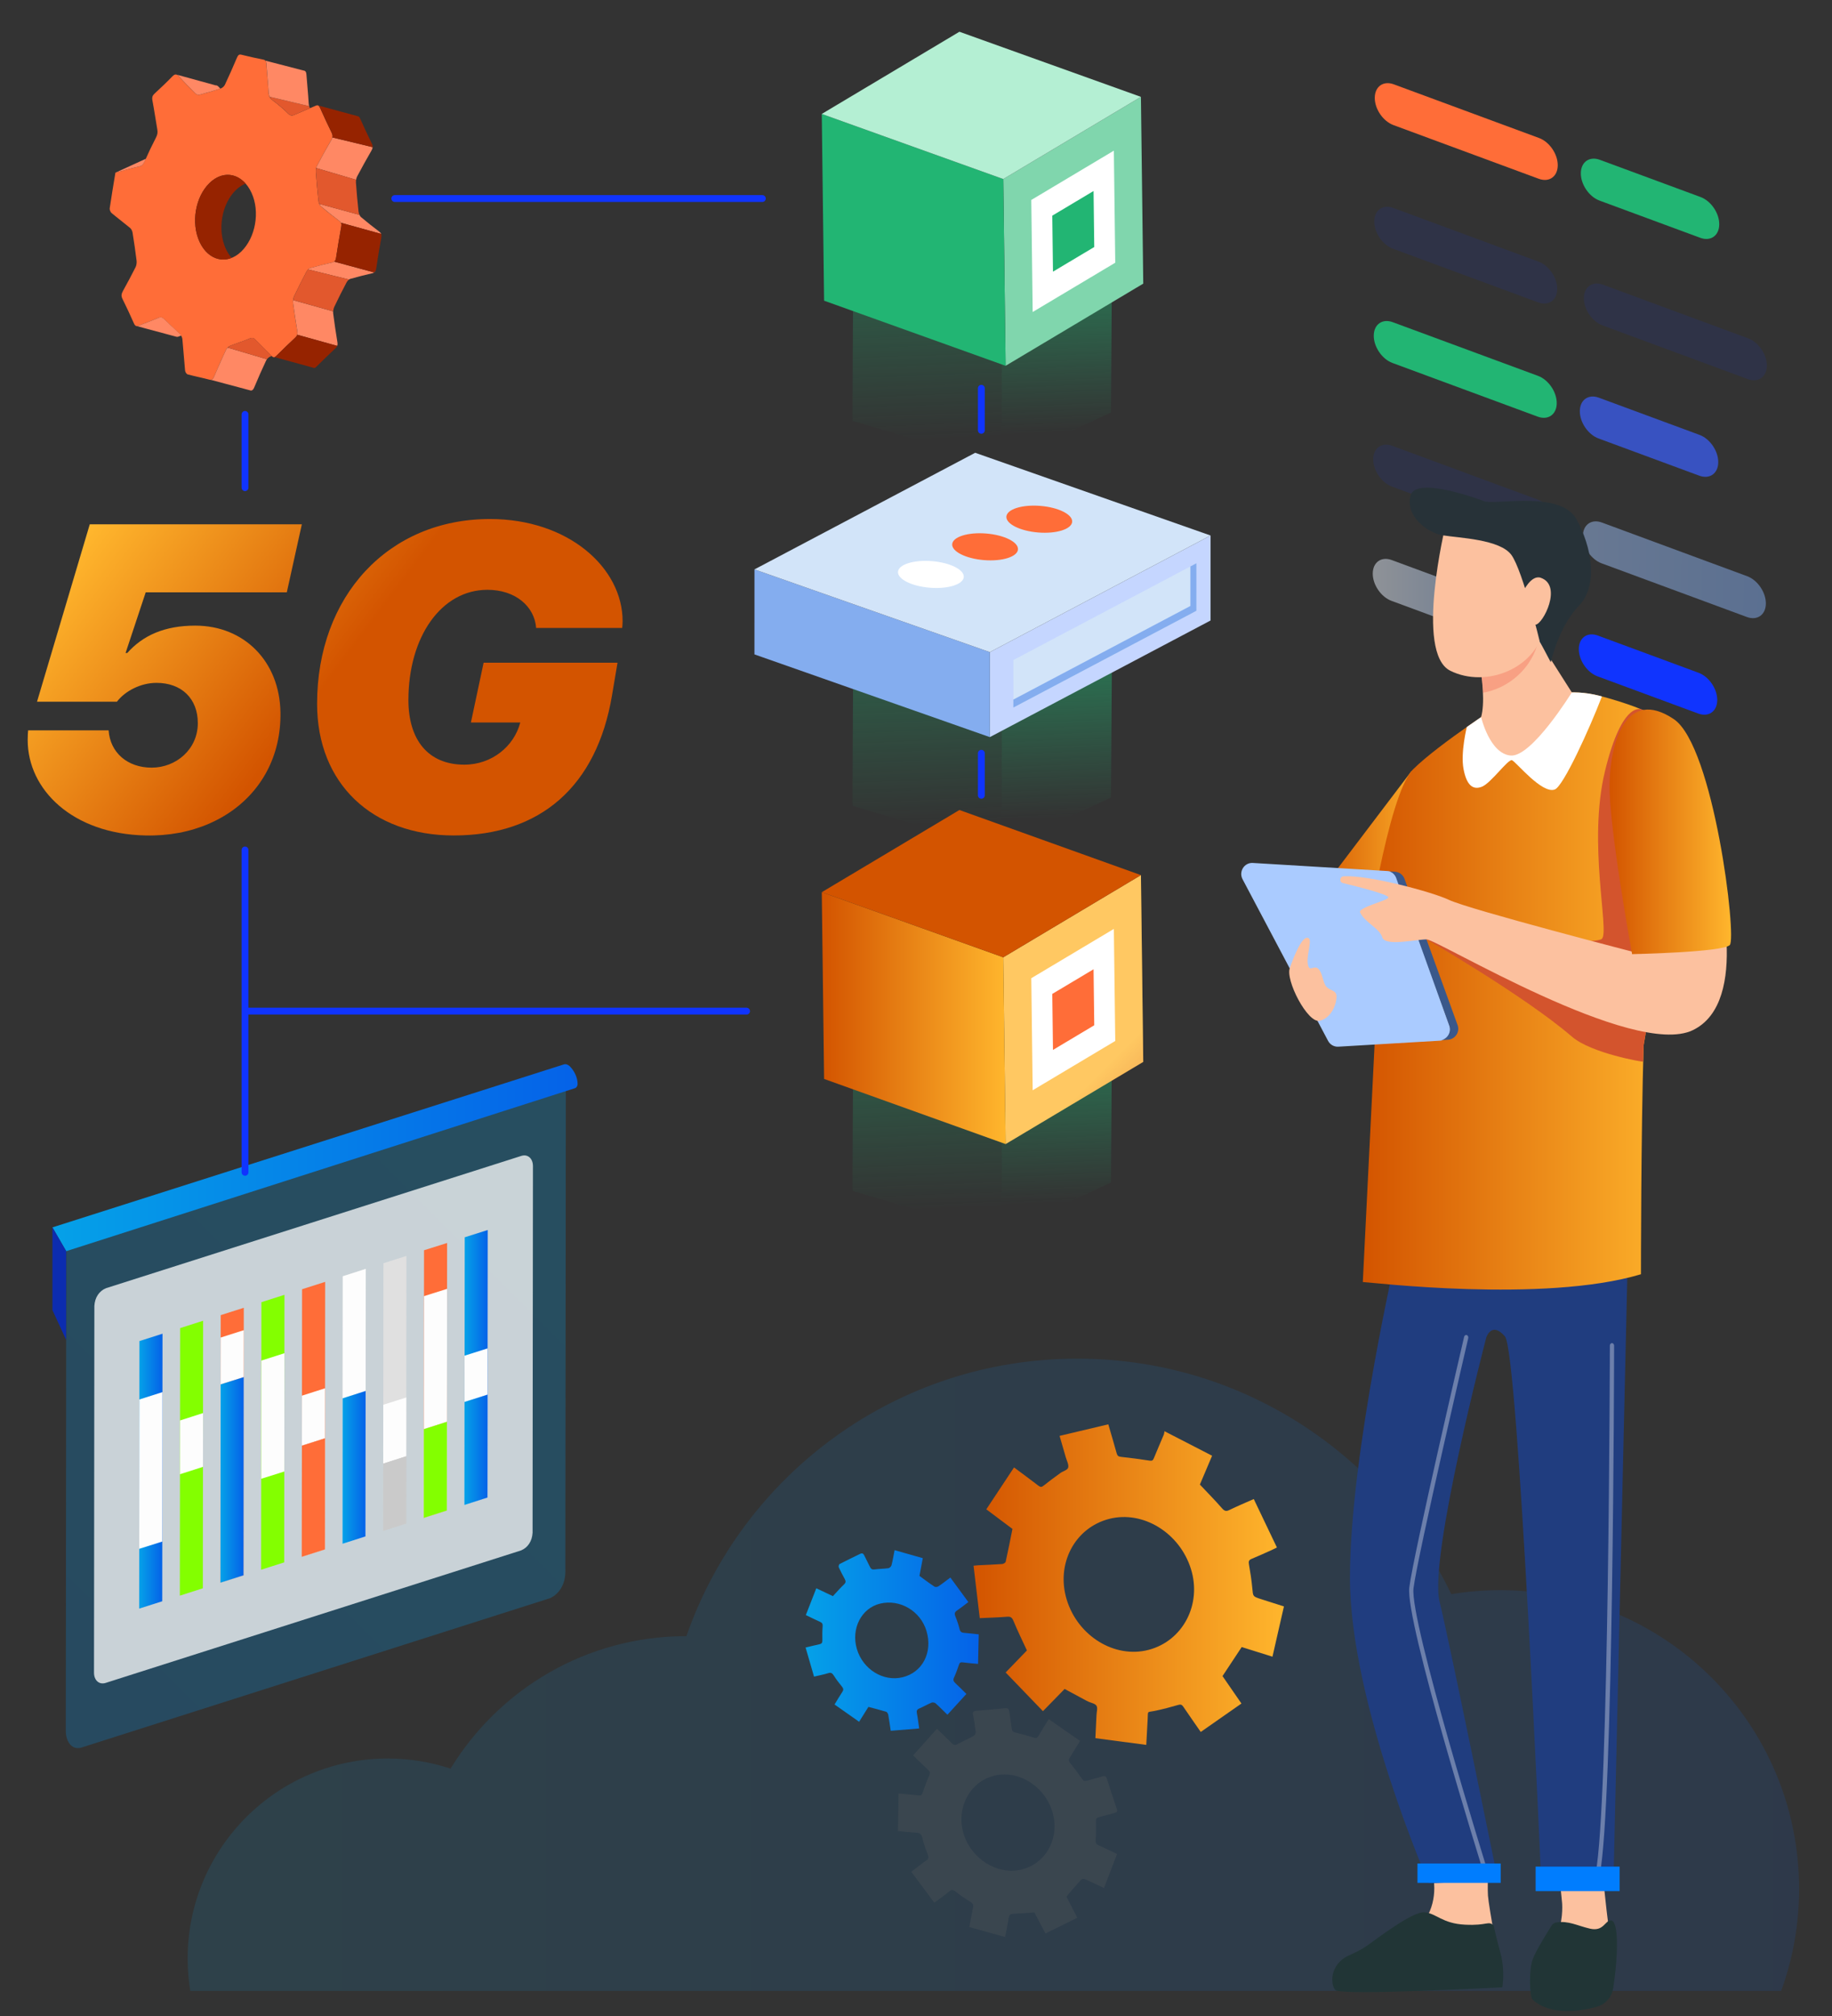<?xml version="1.0" encoding="UTF-8"?><svg xmlns="http://www.w3.org/2000/svg" xmlns:xlink="http://www.w3.org/1999/xlink" viewBox="0 0 300 330"><rect x="0" y="0" width="300" height="330" fill="#333333" stroke="none"/><defs><style>.cls-1{fill:#213536;}.cls-2,.cls-3,.cls-4,.cls-5{fill:#fff;}.cls-6,.cls-7{fill:#1034fe;}.cls-3{opacity:.34;}.cls-8{fill:url(#linear-gradient-17);}.cls-9{fill:#3a588a;}.cls-10{fill:url(#linear-gradient-6);}.cls-10,.cls-11,.cls-12,.cls-13,.cls-14,.cls-15,.cls-16,.cls-17,.cls-18{opacity:.5;}.cls-19{fill:#3852c1;}.cls-20{opacity:.2;}.cls-11{fill:url(#linear-gradient-8);}.cls-21{fill:url(#linear-gradient-15);}.cls-22{fill:#aacbff;}.cls-23{fill:url(#linear-gradient-18);}.cls-24{fill:url(#linear-gradient-14);}.cls-25{fill:#d3542d;}.cls-26{fill:#606060;}.cls-26,.cls-5,.cls-27,.cls-28{opacity:.25;}.cls-29{isolation:isolate;}.cls-30{fill:#c5d6ff;}.cls-31{fill:#b4efd3;}.cls-32{fill:none;stroke:#1034fe;stroke-linecap:round;stroke-miterlimit:10;stroke-width:1.12px;}.cls-33{fill:#e0e0e0;}.cls-12{fill:url(#linear-gradient-7);}.cls-34{fill:url(#linear-gradient-11);}.cls-13{fill:url(#linear-gradient-3);}.cls-35{fill:#fcc19f;}.cls-36{fill:url(#linear-gradient-10);}.cls-14{fill:url(#linear-gradient);}.cls-37{fill:#80d6ad;}.cls-15{fill:url(#linear-gradient-9);}.cls-38{fill:#273238;}.cls-39{fill:#962300;}.cls-40{opacity:.149;}.cls-41{fill:url(#linear-gradient-16);}.cls-42{fill:#83ff00;}.cls-4{opacity:.75;}.cls-43{fill:#fdfdfd;}.cls-44{fill:url(#linear-gradient-21);}.cls-45{fill:#22b573;}.cls-16{fill:url(#linear-gradient-2);}.cls-46{fill:url(#linear-gradient-25);}.cls-17{fill:url(#linear-gradient-5);}.cls-47{fill:#ff8864;}.cls-48{fill:#f26e5a;mix-blend-mode:multiply;opacity:.4;}.cls-7{opacity:.1;}.cls-49{fill:url(#linear-gradient-24);}.cls-27{fill:url(#linear-gradient-20);}.cls-50{fill:url(#linear-gradient-22);}.cls-18{fill:url(#linear-gradient-4);}.cls-51{fill:#e2582d;}.cls-52{fill:url(#linear-gradient-23);}.cls-53{fill:url(#linear-gradient-19);}.cls-54{fill:#203d7f;}.cls-55{fill:#d2e4f9;}.cls-56{fill:#ff6d38;}.cls-57{fill:#84adef;}.cls-58{fill:#007dfe;}.cls-59{fill:url(#linear-gradient-12);}.cls-60{fill:url(#linear-gradient-13);}.cls-61{fill:url(#linear-gradient-26);}.cls-62{fill:#0c2caf;}</style><linearGradient id="linear-gradient" x1="233.847" y1="2600.806" x2="233.847" y2="2628.031" gradientTransform="translate(-115.31 2559.631) rotate(-2.186) scale(1.051 -.952) skewX(2.874)" gradientUnits="userSpaceOnUse"><stop offset="0" stop-color="#22b573" stop-opacity="0"/><stop offset="1" stop-color="#22b573"/></linearGradient><linearGradient id="linear-gradient-2" x1="213.712" y1="2600.51" x2="213.712" y2="2643.818" xlink:href="#linear-gradient"/><linearGradient id="linear-gradient-3" x1="234.881" y1="2534.645" x2="234.881" y2="2561.87" xlink:href="#linear-gradient"/><linearGradient id="linear-gradient-4" x1="214.745" y1="2534.349" x2="214.745" y2="2577.657" xlink:href="#linear-gradient"/><linearGradient id="linear-gradient-5" x1="235.914" y1="2468.484" x2="235.914" y2="2495.709" xlink:href="#linear-gradient"/><linearGradient id="linear-gradient-6" x1="215.779" y1="2468.188" x2="215.779" y2="2511.496" xlink:href="#linear-gradient"/><linearGradient id="linear-gradient-7" x1="70.297" y1="920.179" x2="197.534" y2="920.179" gradientTransform="translate(114.93 -1026.957) rotate(37.337) scale(1.159 .863) skewX(29.184)" gradientUnits="userSpaceOnUse"><stop offset="0" stop-color="#ebf2fc"/><stop offset="1" stop-color="#84adef"/></linearGradient><linearGradient id="linear-gradient-8" x1="128.374" y1="950.023" x2="160.791" y2="950.023" xlink:href="#linear-gradient-7"/><linearGradient id="linear-gradient-9" x1="30.728" y1="274.152" x2="294.609" y2="274.152" gradientUnits="userSpaceOnUse"><stop offset="0" stop-color="#05a1e8"/><stop offset="1" stop-color="#0562e8"/></linearGradient><linearGradient id="linear-gradient-10" x1="159.423" y1="259.385" x2="210.246" y2="259.385" gradientUnits="userSpaceOnUse"><stop offset="0" stop-color="#d35400"/><stop offset="1" stop-color="#ffb62d"/></linearGradient><linearGradient id="linear-gradient-11" x1="131.915" y1="268.529" x2="160.27" y2="268.529" xlink:href="#linear-gradient-9"/><linearGradient id="linear-gradient-12" x1="214.661" y1="140.631" x2="234.068" y2="140.631" xlink:href="#linear-gradient-10"/><linearGradient id="linear-gradient-13" x1="223.166" y1="162.212" x2="274.953" y2="162.212" xlink:href="#linear-gradient-10"/><linearGradient id="linear-gradient-14" x1="263.568" y1="136.166" x2="283.474" y2="136.166" xlink:href="#linear-gradient-10"/><linearGradient id="linear-gradient-15" x1="46.317" y1="121.478" x2="9.534" y2="93.826" xlink:href="#linear-gradient-10"/><linearGradient id="linear-gradient-16" x1="62.655" y1="99.745" x2="25.872" y2="72.093" xlink:href="#linear-gradient-10"/><linearGradient id="linear-gradient-17" x1="196.475" y1="185.982" x2="183.036" y2="172.543" xlink:href="#linear-gradient-10"/><linearGradient id="linear-gradient-18" x1="134.569" y1="166.657" x2="164.674" y2="166.657" xlink:href="#linear-gradient-10"/><linearGradient id="linear-gradient-19" x1="175.484" y1="159.429" x2="196.645" y2="180.59" xlink:href="#linear-gradient-10"/><linearGradient id="linear-gradient-20" x1="1178.189" y1="190.347" x2="1490.773" y2="502.93" gradientTransform="translate(1270.527) rotate(-180) scale(1 -1)" xlink:href="#linear-gradient-9"/><linearGradient id="linear-gradient-21" x1="8.586" y1="189.504" x2="94.587" y2="189.504" xlink:href="#linear-gradient-9"/><linearGradient id="linear-gradient-22" x1="22.79" y1="240.816" x2="26.612" y2="240.816" xlink:href="#linear-gradient-9"/><linearGradient id="linear-gradient-23" x1="76.055" y1="223.842" x2="79.864" y2="223.842" xlink:href="#linear-gradient-9"/><linearGradient id="linear-gradient-24" x1="36.099" y1="242.248" x2="39.911" y2="242.248" xlink:href="#linear-gradient-9"/><linearGradient id="linear-gradient-25" x1="56.084" y1="240.198" x2="59.873" y2="240.198" xlink:href="#linear-gradient-9"/><linearGradient id="linear-gradient-26" x1="76.055" y1="237.319" x2="79.837" y2="237.319" xlink:href="#linear-gradient-9"/></defs><g class="cls-29"><g id="Layer_1"><g><polygon class="cls-14" points="164.039 75.845 181.927 67.526 182.085 44.714 164.046 56.37 164.039 75.845"/><polygon class="cls-16" points="164.035 76.109 139.598 68.891 139.7 47.107 164.041 56.633 164.035 76.109"/></g><g><polygon class="cls-13" points="164.039 138.867 181.927 130.548 182.085 107.736 164.046 119.392 164.039 138.867"/><polygon class="cls-18" points="164.035 139.131 139.598 131.913 139.7 110.13 164.041 119.656 164.035 139.131"/></g><g><polygon class="cls-17" points="164.039 201.89 181.927 193.571 182.085 170.759 164.046 182.414 164.039 201.89"/><polygon class="cls-10" points="164.035 202.153 139.598 194.936 139.7 173.152 164.041 182.678 164.035 202.153"/></g><g><path class="cls-56" d="M18.9,28.262c1.396-.37,2.701-.747,4.012-1.047,.395-.09,.571-.349,.772-.804,.585-1.323,1.203-2.624,1.856-3.888,.229-.444,.312-.806,.225-1.3-.275-1.578-.501-3.178-.799-4.744-.108-.57,.011-.848,.352-1.163,.971-.899,1.938-1.809,2.875-2.778,.424-.438,.709-.473,1.104-.031,.891,.997,1.823,1.929,2.762,2.843,.168,.163,.456,.204,.675,.145,1.136-.302,2.271-.631,3.4-1.008,.252-.084,.561-.327,.7-.62,.688-1.455,1.339-2.943,1.976-4.44,.19-.447,.375-.558,.722-.471,1.195,.3,2.397,.565,3.602,.805,.326,.065,.445,.254,.476,.704,.109,1.545,.279,3.075,.364,4.625,.038,.707,.266,1.038,.686,1.35,.867,.644,1.715,1.35,2.509,2.143,.349,.348,.634,.396,1.034,.219,1.156-.51,2.322-.964,3.475-1.485,.348-.157,.537-.087,.722,.326,.619,1.383,1.255,2.752,1.913,4.097,.212,.433,.182,.739-.064,1.167-.797,1.388-1.58,2.792-2.336,4.222-.143,.271-.214,.703-.19,1.03,.112,1.569,.251,3.134,.423,4.687,.038,.34,.191,.745,.389,.914,.996,.849,2.018,1.646,3.046,2.425,.303,.23,.383,.476,.292,.974-.303,1.663-.588,3.331-.834,5.006-.083,.566-.283,.717-.641,.801-1.205,.281-2.411,.575-3.61,.924-.227,.066-.484,.351-.631,.628-.676,1.28-1.332,2.581-1.961,3.905-.146,.308-.254,.767-.212,1.099,.198,1.576,.441,3.138,.697,4.692,.079,.478-.007,.749-.313,1.035-1.06,.988-2.109,2.002-3.15,3.033-.284,.282-.475,.257-.727-.004-.886-.916-1.798-1.786-2.687-2.698-.288-.295-.54-.334-.922-.169-1.051,.454-2.127,.768-3.184,1.192-.25,.1-.545,.352-.684,.649-.674,1.431-1.316,2.89-1.94,4.362-.196,.463-.377,.639-.761,.538-1.192-.315-2.399-.548-3.589-.871-.175-.048-.391-.382-.415-.633-.168-1.706-.272-3.431-.441-5.138-.03-.308-.219-.635-.406-.82-.833-.822-1.707-1.566-2.533-2.4-.305-.308-.554-.445-.959-.269-1.074,.468-2.165,.831-3.24,1.29-.404,.172-.613,.044-.818-.418-.593-1.338-1.201-2.665-1.848-3.95-.252-.501-.188-.844,.074-1.318,.712-1.285,1.409-2.587,2.075-3.916,.137-.273,.194-.718,.155-1.038-.192-1.546-.415-3.081-.663-4.606-.047-.291-.219-.602-.402-.754-1.003-.835-2.036-1.606-3.037-2.445-.163-.136-.336-.528-.301-.765,.282-1.938,.613-3.867,.934-5.836Zm13.784,11.339c1.434,3.093,4.488,3.811,6.799,1.599,2.374-2.273,3.131-6.56,1.702-9.647-1.462-3.16-4.501-3.877-6.854-1.616-2.352,2.26-3.085,6.562-1.647,9.665Z"/><g><g><path class="cls-39" d="M37.934,42.214c-.359-.403-.678-.891-.942-1.457-1.439-3.1-.701-7.404,1.65-9.665,.503-.483,1.038-.83,1.586-1.043-1.604-1.825-3.974-1.955-5.89-.116-2.356,2.263-3.089,6.565-1.65,9.665,1.129,2.434,3.264,3.401,5.246,2.617Zm13.52,18.021l-.241-.065c.08,.055,.158,.084,.241,.065Zm-7.289-44.39l-.021-.046,.003,.026,.007,.015,.011,.004Zm5.693-4.261c-.04-.028-.096-.048-.155-.058-.111-.023-.223-.045-.323-.064l.478,.122Z"/><path class="cls-47" d="M48.67,54.797c.054-.163,.061-.35,.017-.587-.251-1.558-.495-3.119-.698-4.69-.018-.12-.006-.255,.014-.392l6.546,1.838,.008-.003c-.012,.116-.008,.224-0,.322,.195,1.575,.438,3.136,.69,4.694,.047,.264,.039,.469-.03,.639l-6.539-1.823-.008,.003Z"/><path class="cls-47" d="M50.464,44.107c.105-.112,.224-.194,.33-.224,1.202-.346,2.406-.648,3.613-.923,.117-.026,.219-.063,.308-.131l.008-.003,6.552,1.771s.086-.094,.226-.25c-.113,.235-.285,.323-.534,.381-1.204,.283-2.411,.576-3.613,.923-.064,.02-.133,.051-.191,.105l-.008,.003-6.691-1.652Z"/><path class="cls-47" d="M52.297,33.382l6.57,1.79c.069,.152,.144,.274,.234,.353,1.002,.848,2.018,1.643,3.045,2.424,.139,.102,.225,.21,.276,.343l-6.576-1.824-.011-.004c-.049-.106-.135-.196-.248-.282-1.027-.781-2.046-1.584-3.045-2.424-.094-.086-.183-.22-.245-.375Z"/><path class="cls-47" d="M51.784,27.505c.035-.145,.085-.278,.137-.384,.754-1.429,1.538-2.834,2.339-4.219,.08-.147,.141-.276,.175-.402l6.588,1.589c-.018,.183-.08,.368-.204,.58-.801,1.386-1.585,2.791-2.339,4.22-.08,.147-.136,.347-.165,.544l-6.531-1.927Z"/><path class="cls-51" d="M44.155,15.84l.011,.004,6.46,1.528c.033,.132,.081,.239,.138,.342-.847,.359-1.701,.703-2.549,1.08-.407,.176-.686,.129-1.036-.216-.795-.795-1.641-1.503-2.513-2.144-.233-.169-.399-.351-.51-.594Z"/></g><path class="cls-47" d="M18.907,28.262l4.975-2.27c-.065,.14-.122,.276-.187,.416-.207,.453-.381,.716-.773,.803-1.316,.297-2.613,.678-4.015,1.051Z"/><path class="cls-47" d="M22.369,53.371c.1,.019,.228-.003,.373-.069,1.071-.452,2.162-.821,3.237-1.284,.407-.176,.652-.04,.956,.262,.274,.279,.553,.547,.836,.804,.543,.506,1.091,1,1.619,1.513,.029,.023,.054,.058,.083,.082,.065,.062,.13,.143,.186,.246-.118,.044-.243,.092-.357,.144-.145,.066-.265,.084-.365,.066l-.115-.03-6.452-1.734Z"/><path class="cls-47" d="M34.5,62.172c.269,.006,.414-.18,.578-.567,.212-.501,.425-1.003,.648-1.5,.261-.597,.529-1.197,.801-1.79,.159-.357,.325-.718,.495-1.071,.061-.129,.155-.245,.256-.346l1.425,.425,5.006,1.484c-.051,.069-.095,.135-.127,.205-.672,1.428-1.319,2.89-1.932,4.365-.151,.354-.288,.536-.521,.55l-.023,.01-3.717-.996-.323-.083-2.565-.686Z"/><path class="cls-51" d="M37.277,56.898c.132-.134,.293-.244,.433-.299l.03-.014c1.048-.423,2.103-.73,3.147-1.179,.384-.166,.641-.127,.922,.167,.892,.907,1.804,1.778,2.692,2.696l.003,.008c-.08,.027-.159,.054-.235,.089-.19,.068-.405,.24-.562,.44l-5.006-1.484-1.425-.425Z"/><path class="cls-39" d="M44.966,58.462l.012-.015c.083-.019,.156-.08,.253-.171,.144-.148,.291-.289,.438-.43,.892-.885,1.791-1.755,2.708-2.605,.147-.141,.249-.279,.296-.438l-.003-.008,.008-.003,6.539,1.823c-.054,.144-.144,.268-.28,.394-1.057,.988-2.11,2.001-3.146,3.035-.12,.119-.227,.186-.336,.19l-.241-.065-6.247-1.708Z"/><path class="cls-51" d="M48.003,49.127l.001-.019c.035-.246,.111-.501,.2-.689,.037-.081,.081-.166,.117-.247l.012-.015c.583-1.24,1.198-2.449,1.828-3.647,.072-.143,.179-.293,.302-.405l6.691,1.652c-.165,.121-.33,.325-.426,.516-.682,1.285-1.338,2.586-1.965,3.911-.105,.213-.183,.506-.207,.775l-.008,.003-6.546-1.838Z"/><path class="cls-39" d="M54.723,42.826c.165-.103,.269-.297,.319-.67,.247-1.675,.534-3.341,.84-5.006,.052-.309,.052-.511-.036-.682l6.576,1.824,.003,.008c.062,.156,.059,.35,.015,.618-.306,1.665-.59,3.339-.829,5.01-.032,.171-.059,.293-.108,.408-.008,.003-.004,.011-.004,.011-.14,.156-.226,.25-.226,.25l-6.552-1.771Z"/><path class="cls-51" d="M52.297,33.382l-.108-.337c-.013-.068-.036-.14-.038-.203-.169-1.559-.312-3.12-.421-4.688-.016-.195,.004-.434,.053-.649l6.531,1.927c-.025,.168-.038,.339-.025,.489,.109,1.568,.252,3.129,.421,4.688,.02,.184,.079,.396,.156,.563l-6.57-1.79Z"/><path class="cls-39" d="M52.409,17.634c-.09-.198-.183-.321-.297-.37l6.389,1.735,.23,.061c.084,.063,.162,.174,.239,.341,.624,1.388,1.256,2.754,1.916,4.098,.108,.217,.15,.409,.14,.589l-6.588-1.589c.061-.248,.028-.482-.111-.767-.248-.503-.491-1.016-.732-1.523-.4-.856-.8-1.712-1.184-2.575Z"/><path class="cls-47" d="M44.148,15.825c-.08-.175-.133-.371-.153-.638-.006-.034-.013-.068-.011-.105-.011-.206-.026-.42-.045-.623-.087-1.339-.223-2.664-.318-4-.013-.251-.064-.421-.161-.533l5.921,1.535,.478,.122,.03,.005c.191,.097,.267,.283,.292,.639,.106,1.542,.28,3.071,.363,4.622,.011,.206,.035,.379,.082,.523l-6.46-1.528-.021-.046,.003,.026Z"/><path class="cls-47" d="M35.254,13.956l-.001,.019c.2-.045,.388,.044,.614,.299,.072,.077,.137,.158,.205,.228-.288,.094-.575,.189-.867,.276l-.008,.003c-.432,.142-.862,.265-1.297,.38-.386,.121-.771,.223-1.156,.326-.219,.063-.506,.019-.68-.14-.933-.916-1.865-1.851-2.761-2.848-.115-.131-.228-.218-.335-.27l6.284,1.728Z"/></g></g><g><g><polygon class="cls-30" points="198.234 101.57 162.091 120.66 162.094 106.747 198.237 87.657 198.234 101.57"/><polygon class="cls-55" points="195.925 99.983 165.948 115.83 165.95 108.041 195.927 92.194 195.925 99.983"/><polygon class="cls-57" points="195.92 92.198 195.918 99.983 165.941 115.825 165.941 114.515 194.931 99.192 194.932 92.717 195.92 92.198"/><polygon class="cls-57" points="123.545 107.119 162.091 120.66 162.094 106.747 123.549 93.206 123.545 107.119"/><polygon class="cls-55" points="123.549 93.206 162.094 106.747 198.237 87.657 159.692 74.116 123.549 93.206"/></g><ellipse class="cls-56" cx="170.187" cy="84.987" rx="2.184" ry="5.402" transform="translate(71.765 247.773) rotate(-85.379)"/><ellipse class="cls-56" cx="161.313" cy="89.508" rx="2.184" ry="5.402" transform="translate(59.099 243.085) rotate(-85.379)"/><ellipse class="cls-2" cx="152.439" cy="94.029" rx="2.184" ry="5.402" transform="translate(46.433 238.396) rotate(-85.379)"/></g><g><g><path class="cls-7" d="M286.221,62.058l-23.786-8.786c-1.706-.63-3.078-2.635-3.064-4.479h0c.013-1.844,1.407-2.827,3.113-2.197l23.786,8.786c1.706,.63,3.078,2.635,3.064,4.479h0c-.013,1.844-1.407,2.827-3.113,2.197Z"/><path class="cls-7" d="M251.89,49.5l-23.786-8.786c-1.706-.63-3.078-2.635-3.064-4.479h0c.013-1.844,1.407-2.827,3.113-2.197l23.786,8.786c1.706,.63,3.078,2.635,3.064,4.479h0c-.013,1.844-1.407,2.827-3.113,2.197Z"/><path class="cls-56" d="M251.976,29.264l-23.786-8.786c-1.706-.63-3.078-2.635-3.064-4.479h0c.013-1.844,1.407-2.827,3.113-2.197l23.786,8.786c1.706,.63,3.078,2.635,3.064,4.479h0c-.013,1.844-1.407,2.827-3.113,2.197Z"/><path class="cls-45" d="M278.424,38.926l-16.49-6.091c-1.706-.63-3.078-2.635-3.064-4.479h0c.013-1.844,1.407-2.827,3.113-2.197l16.49,6.091c1.706,.63,3.078,2.635,3.064,4.479h0c-.013,1.844-1.407,2.827-3.113,2.197Z"/></g><g><path class="cls-12" d="M286.056,100.995l-23.786-8.786c-1.706-.63-3.078-2.635-3.064-4.479h0c.013-1.844,1.407-2.827,3.113-2.197l23.786,8.786c1.706,.63,3.078,2.635,3.064,4.479h0c-.013,1.844-1.407,2.827-3.113,2.197Z"/><path class="cls-7" d="M251.725,88.437l-23.786-8.786c-1.706-.63-3.078-2.635-3.064-4.479h0c.013-1.844,1.407-2.827,3.113-2.197l23.786,8.786c1.706,.63,3.078,2.635,3.064,4.479h0c-.013,1.844-1.407,2.827-3.113,2.197Z"/><path class="cls-45" d="M251.811,68.201l-23.786-8.786c-1.706-.63-3.078-2.635-3.064-4.479h0c.013-1.844,1.407-2.827,3.113-2.197l23.786,8.786c1.706,.63,3.078,2.635,3.064,4.479h0c-.013,1.844-1.407,2.827-3.113,2.197Z"/><path class="cls-19" d="M278.26,77.863l-16.49-6.091c-1.706-.63-3.078-2.635-3.064-4.479h0c.013-1.844,1.407-2.827,3.113-2.197l16.49,6.091c1.706,.63,3.078,2.635,3.064,4.479h0c-.013,1.844-1.407,2.827-3.113,2.197Z"/></g><g><path class="cls-11" d="M251.646,107.138l-23.786-8.786c-1.706-.63-3.078-2.635-3.064-4.479h0c.013-1.844,1.407-2.827,3.113-2.197l23.786,8.786c1.706,.63,3.078,2.635,3.064,4.479h0c-.013,1.844-1.407,2.827-3.113,2.197Z"/><path class="cls-6" d="M278.095,116.8l-16.49-6.091c-1.706-.63-3.078-2.635-3.064-4.479h0c.013-1.844,1.407-2.827,3.113-2.197l16.49,6.091c1.706,.63,3.078,2.635,3.064,4.479h0c-.013,1.844-1.407,2.827-3.113,2.197Z"/></g></g><g class="cls-28"><path class="cls-15" d="M30.728,320.596c0,1.812,.156,3.593,.437,5.311H291.672c1.905-5.217,2.937-10.841,2.937-16.715,0-27.026-21.902-48.896-48.896-48.896-2.749,0-5.436,.219-8.061,.656-10.935-22.808-34.243-38.555-61.237-38.555-29.619,0-54.801,18.965-64.018,45.428h-.063c-16.309,0-30.618,8.686-38.554,21.683-3.218-1.063-6.686-1.656-10.279-1.656-18.09,0-32.774,14.653-32.774,32.743Z"/></g><g><path class="cls-36" d="M203.335,269.608c-1.075,1.625-2.095,3.168-3.142,4.75,.993,1.439,2.027,2.936,3.101,4.493-2.25,1.572-4.442,3.102-6.667,4.656-.984-1.421-1.925-2.766-2.848-4.125-.231-.34-.429-.421-.82-.307-1.256,.365-2.525,.705-3.81,.971-1.383,.286-1.129-.086-1.214,1.387-.079,1.382-.151,2.766-.228,4.191-2.821-.373-5.562-.735-8.331-1.101,.064-1.329,.127-2.56,.183-3.793,.023-.514,.222-1.142-.003-1.513-.22-.363-.878-.464-1.343-.681-.103-.048-.205-.096-.305-.15-1.177-.632-2.354-1.265-3.571-1.919-1.15,1.177-2.327,2.383-3.549,3.635-2.048-2.124-4.06-4.211-6.107-6.334,1.228-1.27,2.411-2.494,3.483-3.603-.777-1.685-1.535-3.218-2.183-4.792-.239-.581-.459-.777-1.051-.729-1.467,.118-2.946,.157-4.49,.231-.343-2.902-.678-5.732-1.015-8.583,.323-.031,.536-.06,.752-.071,1.304-.065,2.612-.11,3.912-.205,.221-.016,.556-.196,.597-.376,.392-1.746,.732-3.508,1.108-5.371-1.327-.995-2.787-2.089-4.281-3.209,1.531-2.312,3.019-4.559,4.541-6.857,1.359,1.013,2.686,1.986,3.993,2.99,.339,.26,.536,.245,.845-.003,.895-.722,1.825-1.4,2.757-2.074,.427-.309,1.142-.467,1.267-.875,.141-.459-.225-1.125-.388-1.698-.331-1.164-.674-2.326-1.016-3.503,2.695-.64,5.305-1.259,7.978-1.893,.469,1.612,.936,3.175,1.37,4.745,.112,.406,.293,.535,.691,.579,1.571,.175,3.143,.375,4.71,.62,.392,.061,.541-.04,.678-.372,.532-1.296,1.093-2.577,1.632-3.87,.073-.176,.081-.385,.119-.574,2.724,1.402,5.24,2.698,7.799,4.015-.702,1.656-1.375,3.24-2.002,4.718,1.252,1.33,2.468,2.559,3.604,3.861,.412,.472,.678,.569,1.201,.313,1.298-.635,2.638-1.189,4.02-1.803,1.275,2.668,2.518,5.27,3.789,7.929-.289,.143-.548,.281-.816,.401-1.113,.497-2.22,1.006-3.347,1.472-.412,.171-.501,.395-.42,.866,.226,1.304,.432,2.614,.552,3.923,.124,1.355,.075,1.357,1.382,1.775,1.252,.401,2.505,.801,3.797,1.214-.632,2.772-1.247,5.466-1.876,8.225-1.791-.561-3.471-1.087-5.035-1.577Zm-28.65-7.75c1.824,5.959,7.839,9.651,13.38,8.214,5.644-1.464,8.777-7.44,6.953-13.262-1.854-5.918-7.858-9.596-13.366-8.188-5.652,1.445-8.766,7.361-6.968,13.237Z"/><path class="cls-26" d="M175.151,287.761c-.174,.276-.186,.467,.055,.769,.692,.866,1.354,1.758,1.992,2.665,.229,.326,.428,.398,.771,.294,.822-.249,1.667-.434,2.486-.692,.436-.137,.662-.084,.824,.434,.507,1.627,1.048,3.245,1.601,4.859,.142,.416,.027,.568-.34,.661-.876,.222-1.74,.487-2.616,.71-.345,.088-.469,.247-.458,.645,.027,1.036,.018,2.073-.043,3.101-.028,.466,.089,.688,.524,.875,.988,.424,1.955,.911,2.975,1.392-.724,1.892-1.419,3.707-2.135,5.577-1.068-.502-2.083-.995-3.112-1.447-.176-.077-.502-.067-.609,.05-.821,.898-1.605,1.833-2.436,2.799,.57,1.107,1.168,2.268,1.784,3.465-1.767,.872-3.464,1.71-5.213,2.573-.639-1.218-1.238-2.359-1.812-3.452-1.196,.085-2.338,.191-3.487,.235-.447,.017-.637,.163-.709,.623-.164,1.048-.388,2.082-.598,3.172-2-.555-3.922-1.089-5.86-1.627,.21-1.122,.38-2.154,.606-3.169,.098-.443,.008-.675-.404-.93-.85-.528-1.681-1.103-2.475-1.723-.405-.317-.652-.309-1.01-.016-.784,.64-1.612,1.225-2.451,1.855-1.281-1.725-2.502-3.371-3.761-5.068,.84-.639,1.602-1.252,2.401-1.813,.387-.272,.507-.508,.289-1.033-.361-.87-.664-1.774-.878-2.684-.142-.606-.372-.838-.965-.866-.995-.046-1.993-.18-3.037-.281,.035-2.092,.067-4.088,.101-6.135,1.136,.106,2.207,.191,3.276,.316,.374,.044,.537-.073,.658-.427,.336-.974,.689-1.944,1.098-2.882,.166-.381,.102-.592-.195-.87-.82-.768-1.617-1.563-2.457-2.38,1.313-1.459,2.585-2.873,3.907-4.343,.844,.817,1.663,1.588,2.455,2.388,.293,.296,.516,.329,.858,.144,.879-.476,1.799-.879,2.675-1.36,.185-.102,.372-.419,.35-.63-.092-.926-.228-1.855-.414-2.773-.102-.502-.005-.682,.494-.718,1.583-.114,3.161-.263,4.736-.427,.458-.048,.629,.123,.688,.58,.119,.926,.289,1.849,.406,2.775,.048,.381,.194,.531,.568,.62,1.014,.242,2.026,.517,3.025,.84,.401,.13,.592,.045,.784-.284,.533-.913,1.096-1.807,1.669-2.744,1.718,1.194,3.388,2.355,5.127,3.565-.6,.985-1.143,1.895-1.707,2.79Zm-2.772,8.965c-1.212-4.274-5.499-7.02-9.496-6.082-4.001,.939-6.324,5.176-5.134,9.362,1.199,4.218,5.494,6.959,9.463,6.041,4.033-.933,6.356-5.124,5.167-9.32Z"/><path class="cls-34" d="M133.67,259.986c.968,.458,1.863,.882,2.72,1.287,.629-.67,1.203-1.336,1.837-1.934,.301-.284,.294-.521,.106-.868-.342-.631-.687-1.263-.979-1.915-.064-.143,.029-.488,.151-.551,1.098-.571,2.223-1.092,3.33-1.646,.354-.177,.544-.08,.717,.299,.279,.609,.616,1.192,.896,1.8,.172,.372,.366,.502,.772,.444,.747-.107,1.517-.095,2.263-.204,.203-.03,.454-.278,.508-.487,.203-.787,.334-1.598,.504-2.465,1.565,.444,3.076,.873,4.617,1.31-.195,1.035-.375,1.99-.547,2.904,.844,.612,1.628,1.21,2.445,1.749,.159,.105,.501,.065,.667-.046,.652-.434,1.267-.924,1.95-1.433,.989,1.348,1.943,2.647,2.946,4.014-.641,.481-1.237,.959-1.865,1.388-.356,.243-.451,.481-.263,.938,.279,.68,.513,1.385,.689,2.093,.113,.452,.324,.589,.733,.618,.782,.057,1.564,.159,2.405,.249-.038,1.65-.074,3.232-.111,4.835-.905-.087-1.715-.141-2.522-.254-.359-.05-.496,.069-.605,.391-.239,.706-.489,1.412-.802,2.08-.185,.395-.118,.63,.206,.927,.608,.557,1.183,1.153,1.814,1.774-1.052,1.151-2.071,2.266-3.108,3.402-.676-.66-1.288-1.289-1.94-1.87-.147-.131-.478-.185-.65-.112-.688,.289-1.334,.671-2.021,.96-.394,.166-.467,.39-.383,.82,.157,.797,.245,1.604,.368,2.451-1.581,.128-3.088,.25-4.654,.377-.139-.917-.254-1.77-.409-2.617-.033-.18-.193-.451-.335-.495-.956-.291-1.922-.532-2.912-.796-.492,.785-.994,1.587-1.524,2.434-1.355-.953-2.659-1.871-4.02-2.828,.439-.719,.835-1.413,1.277-2.072,.225-.336,.175-.564-.091-.886-.47-.569-.921-1.161-1.314-1.785-.254-.403-.468-.525-.907-.388-.727,.227-1.486,.367-2.326,.567-.449-1.545-.895-3.078-1.384-4.763,.742-.176,1.509-.37,2.284-.537,.354-.076,.476-.26,.466-.644-.02-.765-.016-1.533,.042-2.29,.03-.388-.07-.576-.422-.732-.761-.338-1.508-.715-2.329-1.109,.589-1.508,1.144-2.927,1.714-4.386Zm14.127,14.566c3.265-.795,4.963-4.065,3.926-7.558-.977-3.29-4.357-5.285-7.612-4.493-3.061,.745-4.776,4.104-3.793,7.427,.985,3.33,4.322,5.393,7.479,4.624Z"/></g><g><path class="cls-35" d="M255.801,311.498s.027,.279,.027,.745c0,1.399-.24,4.482-2.167,6.757-2.57,3.033-2.586,6.806,.13,7.451,2.715,.645,9.191-.206,9.191-.206,0,0,1.464-2.886,.464-10.593-1-7.708-1.58-16.161-1.58-16.161l-7.378-1.307,1.314,13.315Z"/><path class="cls-1" d="M254.858,314.681c-.323,.047-.603,.248-.778,.523-.71,1.117-2.586,4.126-3.102,5.542-.641,1.758-.503,6.13,0,6.58,2.954,2.646,7.676,1.936,10.488,1.171,1.437-.391,2.497-1.606,2.714-3.08,.167-1.127,.353-2.583,.482-4.169,.291-3.567,.127-6.891-.868-6.891-.995,0-1.17,1.871-3.441,1.343-2.103-.489-3.457-1.319-5.495-1.019Z"/><path class="cls-35" d="M234.507,306.417c.958,3.416,.011,7.176-2.444,9.433-.847,.779-1.832,1.509-2.945,2.061-4.298,2.131-9.865,1.652-10.641,6.03-.776,4.378,27.253-1.228,27.253-1.228,0,0-1.945-10.648-2.07-12.432-.126-1.784,.171-8.333,.171-8.333l-10.824-.882,1.5,5.351Z"/><path class="cls-1" d="M244.592,315.176s.343,1.691,1.128,4.558c.785,2.867,.295,5.566,.295,5.566,0,0-26.253,1.411-27.316,.468-.266-.236-.414-.646-.487-1.129-.288-1.903,.841-3.736,2.6-4.516,1.033-.457,2.181-1.02,2.948-1.557,1.709-1.196,7.544-5.721,9.516-5.538,1.972,.183,2.882,1.835,6.626,2.024,3.744,.189,3.76-.701,4.69,.124Z"/><path class="cls-54" d="M266.645,201.732l-2.467,107.824-11.801-1.693s-3.739-86.525-5.927-89.09c-2.189-2.565-3.064,.161-3.064,.161,0,0-9.411,35.998-7.66,43.179,1.751,7.18,9.564,45.648,9.564,45.648l-11.315,.513s-12.913-29.492-12.913-50.008c0-20.516,7.978-54.623,7.978-54.623l37.605-1.91Z"/><path class="cls-3" d="M261.642,307.123c-.025,0-.051-.003-.077-.01-.188-.049-.307-.268-.265-.489,2.179-11.419,2.32-85.613,2.321-86.361,0-.226,.157-.409,.349-.409h.001c.193,0,.349,.184,.349,.41-.005,3.058-.142,75.032-2.338,86.538-.036,.191-.181,.32-.341,.32Z"/><path class="cls-3" d="M243.371,307.123c-.142,0-.276-.103-.328-.268-.53-1.693-12.965-41.516-12.261-47.015,.694-5.42,8.638-39.562,8.976-41.013,.05-.218,.243-.345,.429-.287,.186,.06,.296,.284,.245,.503-.083,.355-8.271,35.546-8.959,40.919-.678,5.294,12.097,46.2,12.226,46.612,.067,.212-.026,.448-.207,.525-.04,.017-.081,.025-.121,.025Z"/><polygon class="cls-59" points="231.133 126.227 214.661 147.956 234.068 155.035 231.133 126.227"/><path class="cls-60" d="M274.006,119.209c-2.503-2.503-8.329-4.341-12.127-5.326-2.182-.566-4.451-.696-6.685-.393l-8.548,1.159s-11.102,7.137-15.266,11.301c-4.164,4.163-7.93,30.234-7.93,30.234l1.887,9.934-2.171,43.737c.956,0,29.623,3.504,45.549-1.274,0,0,0-23.327,.439-37.494,1.87-10.759,8.164-48.565,4.851-51.878Z"/><path class="cls-25" d="M273.831,119.04c-1.312-1.224-3.333-2.21-4.986-2.894-.001,.002-.002,.002-.002,.002,0,0-3.156-1.73-6.02,10.078-2.865,11.808,.773,26.175-.496,27.445-1.269,1.27-29.157-.169-29.157-.169,0,0,16.294,9.365,24.246,16.192,3.189,2.738,11.647,4.176,11.663,4.086,.024-.927,.049-1.828,.076-2.694,.903-5.195,8.514-48.467,4.676-52.046Z"/><path class="cls-22" d="M203.475,143.921l14.003,26.459c.329,.622,.985,.993,1.68,.952l16.636-.981c1.192-.07,1.983-1.282,1.579-2.421l-8.58-24.154c-.242-.682-.862-1.152-1.577-1.195l-22.06-1.324c-1.396-.084-2.342,1.415-1.682,2.663Z"/><path class="cls-9" d="M238.689,167.798l-8.689-23.929c-.245-.676-.873-1.141-1.597-1.184l-.861-.051c.501,.179,.908,.575,1.094,1.092l8.689,24.154c.374,1.039-.26,2.138-1.291,2.376l1.057-.061c1.208-.07,2.008-1.27,1.598-2.398Z"/><path class="cls-35" d="M270.041,151.392l-1.322,4.754s-28.152-7.265-31.456-8.851c-2.674-1.283-13.299-4.125-17.256-3.849-.644,.045-.728,.954-.1,1.105,2.49,.599,7.444,1.853,7.444,2.348s-4.987,1.634-4.626,2.445c.727,1.636,3.172,2.577,3.635,4.097,.462,1.52,5.523,.33,7.255,.33,1.732,0,33.85,19.495,43.564,14.87,9.715-4.626,3.833-25.146,3.833-25.146l-10.97,7.897Z"/><path class="cls-35" d="M217.25,161.57c-.644-.644-.611-2.23-1.355-2.974-.744-.743-1.553,.76-1.751-.925-.198-1.685,.991-4.296-.165-4.163-1.157,.132-2.743,4.89-2.743,4.89-.833,1.941,2.908,9.186,4.887,8.692,1.979-.494,2.746-2.844,2.746-3.934,0-1.09-.975-.942-1.619-1.586Z"/><path class="cls-2" d="M246.64,114.653c-.001,.001-.002,.001-.002,.001-.009,.006-.023,.015-.042,.027-.006,.004-.012,.008-.019,.012-.01,.006-.021,.014-.033,.021-.007,.005-.015,.01-.023,.015-.02,.013-.042,.027-.067,.043-.009,.006-.018,.011-.027,.018-.025,.016-.051,.033-.08,.052-.005,.003-.009,.006-.013,.009-.007,.005-.015,.01-.022,.014-.006,.004-.012,.008-.018,.012-.014,.009-.029,.019-.044,.028-.007,.005-.015,.01-.022,.014-.054,.035-.113,.074-.177,.116-.011,.008-.023,.015-.035,.023-1.055,.689-3.311,2.182-5.814,3.941v0s-1.041,4.175-.545,6.852c.496,2.677,1.536,3.519,3.023,2.924,1.487-.595,4.279-4.558,4.915-4.336,.636,.222,4.948,5.624,7.03,4.782,1.4-.567,5.598-9.757,7.7-15.22-.152-.04-.301-.08-.448-.117-2.182-.566-4.451-.696-6.685-.393l-8.548,1.159-.003,.002-.003,.002Z"/><path class="cls-35" d="M242.162,107.887c.667,3.509,.983,7.293,.381,9.492,0,0,1.386,6.003,4.843,6.296,3.457,.292,10.007-10.336,10.007-10.336l-7.192-11.312-8.039,5.86Z"/><path class="cls-48" d="M242.841,113.396c4.148-.727,8.033-3.9,9.111-8.614l-1.751-2.755-8.039,5.86c.352,1.851,.606,3.778,.679,5.509Z"/><path class="cls-35" d="M236.724,85.945s-5.089,20.91,.754,23.842c5.843,2.932,14.325-.328,15.513-7.467,1.188-7.138,.835-21.919-16.267-16.375Z"/><path class="cls-38" d="M243.193,82.098s-11.237-4.333-12.19-1.024c-.953,3.308,2.636,6.117,5.259,6.553,2.622,.436,9.397,.635,11.252,3.23,1.854,2.595,4.618,14.119,4.618,14.119l1.81,3.418s1.323-5.846,4.597-9.22c3.275-3.374,2.102-9.733-.416-14.223-2.519-4.489-12.339-2.422-14.93-2.853Z"/><path class="cls-35" d="M249.384,96.904s1.335-2.879,2.925-2.326c3.607,1.255,.373,7.593-.851,7.674-2.489,.166-3.327-1.856-2.073-5.348Z"/><path class="cls-24" d="M263.571,128.332c-.122,7.051,3.694,27.852,3.694,27.852,0,0,14.803-.297,15.993-1.487,1.189-1.19-2.623-32.58-9.161-36.979-7.808-5.254-10.408,3.811-10.526,10.614Z"/><rect class="cls-58" x="232.118" y="305.037" width="13.627" height="3.173"/><rect class="cls-58" x="251.466" y="305.548" width="13.757" height="4.007"/></g><g><path class="cls-21" d="M46.966,96.962l2.462-11.136H14.7l-8.639,29.04h13.08c1.353-1.77,3.92-3.088,6.487-3.088,4.095,0,6.766,2.567,6.766,6.592,0,4.267-3.538,7.287-7.563,7.287-3.956,0-6.8-2.464-7.043-6.107H4.604c-.034,.382-.069,.902-.069,1.595,0,8.12,7.356,15.37,19.325,15.613,3.778,.083,7.287-.597,10.346-1.918,.036-.015,.072-.032,.109-.048,.065-.029,.132-.06,.2-.092,.931-.418,1.821-.895,2.659-1.433,.008-.004,.018-.01,.026-.017,.007-.004,.012-.007,.017-.01,.003-.001,.004-.001,.006-.003,5.439-3.494,8.827-9.367,8.703-16.638-.139-8.361-5.967-14.19-13.948-14.19-5.03,0-8.569,1.597-11.136,4.475h-.277l3.295-9.923h23.107Z"/><path class="cls-41" d="M100.221,113.824c-2.498,14.884-11.727,22.933-25.917,22.933-13.357,0-22.378-8.5-22.378-21.545,0-17.625,11.657-30.254,28.31-30.254,12.837,0,21.719,7.98,21.719,16.723,0,.347-.035,.833-.069,1.11h-14.086c-.278-3.539-3.4-6.245-7.98-6.245-7.563,0-12.941,7.702-12.941,18.041,0,6.523,3.227,10.582,9.159,10.582,4.51,0,8.153-3.018,9.159-6.904h-8.084l2.082-9.784h21.927l-.902,5.343Z"/></g><g><polygon class="cls-37" points="187.214 46.427 164.674 59.879 164.293 29.309 186.833 15.856 187.214 46.427"/><polygon class="cls-2" points="182.629 43.003 169.106 51.073 168.878 32.733 182.4 24.662 182.629 43.003"/><polygon class="cls-45" points="179.19 40.435 172.431 44.469 172.317 35.301 179.076 31.267 179.19 40.435"/><polygon class="cls-45" points="134.95 49.22 164.674 59.879 164.293 29.309 134.569 18.65 134.95 49.22"/><polygon class="cls-31" points="134.569 18.65 164.293 29.309 186.833 15.856 157.109 5.197 134.569 18.65"/></g><g><polygon class="cls-8" points="187.214 173.82 164.674 187.272 164.293 156.702 186.833 143.249 187.214 173.82"/><polygon class="cls-5" points="187.214 173.82 164.674 187.272 164.293 156.702 186.833 143.249 187.214 173.82"/><polygon class="cls-2" points="182.629 170.396 169.106 178.466 168.878 160.126 182.4 152.055 182.629 170.396"/><polygon class="cls-56" points="179.19 167.827 172.431 171.862 172.317 162.694 179.076 158.66 179.19 167.827"/><polygon class="cls-23" points="134.95 176.613 164.674 187.272 164.293 156.702 134.569 146.043 134.95 176.613"/><polygon class="cls-53" points="134.569 146.043 164.293 156.702 186.833 143.249 157.109 132.59 134.569 146.043"/></g><g><path class="cls-27" d="M13.316,286.065l76.768-24.463c1.544-.721,2.47-2.307,2.497-4.275l.081-80.903L10.856,202.479l-.081,80.902c.037,1.926,1.152,3.116,2.542,2.683Z"/><path class="cls-44" d="M10.838,204.807l-2.251-3.897,83.715-26.666c.301-.113,.685-.006,.986,.277,.775,.776,1.254,1.814,1.295,2.805,.031,.353-.112,.65-.377,.784h0L10.838,204.807Z"/><path class="cls-4" d="M17.365,210.863l68.003-21.652c1.052-.339,1.908,.414,1.906,1.682l-.06,60.003c-.075,1.376-.784,2.453-1.911,2.902l-68.003,21.68c-1.052,.339-1.908-.414-1.906-1.682l.06-60.016c.071-1.382,.781-2.465,1.911-2.916h0Z"/><polygon class="cls-50" points="26.568 262.111 22.79 263.316 22.834 219.52 26.612 218.316 26.568 262.111"/><polygon class="cls-42" points="33.217 259.987 29.451 261.195 29.496 217.4 33.261 216.192 33.217 259.987"/><polygon class="cls-56" points="39.878 257.867 36.099 259.071 36.144 215.275 39.922 214.071 39.878 257.867"/><polygon class="cls-42" points="46.539 255.746 42.761 256.95 42.805 213.154 46.583 211.95 46.539 255.746"/><polygon class="cls-56" points="53.201 253.626 49.422 254.829 49.467 211.034 53.245 209.83 53.201 253.626"/><polygon class="cls-33" points="59.849 251.501 56.084 252.708 56.128 208.913 59.893 207.705 59.849 251.501"/><polygon class="cls-43" points="56.128 208.913 59.893 207.705 59.873 227.688 56.107 228.896 56.128 208.913"/><polygon class="cls-33" points="66.51 249.38 62.745 250.588 62.789 206.779 66.554 205.585 66.51 249.38"/><polygon class="cls-56" points="73.172 247.259 69.393 248.464 69.438 204.655 73.216 203.464 73.172 247.259"/><polygon class="cls-52" points="79.82 245.135 76.055 246.343 76.099 202.534 79.864 201.34 79.82 245.135"/><polygon class="cls-43" points="22.824 229.08 26.603 227.876 26.578 252.336 22.799 253.527 22.824 229.08"/><polygon class="cls-43" points="29.48 232.515 33.246 231.307 33.237 240.112 29.471 241.32 29.48 232.515"/><polygon class="cls-43" points="36.14 218.943 39.919 217.739 39.911 225.425 36.132 226.615 36.14 218.943"/><polygon class="cls-40" points="36.132 226.615 39.911 225.424 39.878 257.867 36.099 259.071 36.132 226.615"/><polygon class="cls-43" points="42.795 222.715 46.574 221.51 46.554 240.873 42.776 242.064 42.795 222.715"/><polygon class="cls-43" points="49.449 228.455 53.228 227.251 53.219 235.436 49.441 236.64 49.449 228.455"/><polygon class="cls-40" points="49.441 236.64 53.219 235.436 53.201 253.626 49.422 254.829 49.441 236.64"/><polygon class="cls-40" points="56.107 228.896 59.873 227.688 59.849 251.501 56.084 252.708 56.107 228.896"/><polygon class="cls-43" points="62.765 229.944 66.531 228.75 66.521 238.377 62.756 239.585 62.765 229.944"/><polygon class="cls-40" points="62.756 239.585 66.521 238.377 66.51 249.38 62.745 250.588 62.756 239.585"/><polygon class="cls-43" points="69.43 212.165 73.209 210.975 73.187 232.737 69.408 233.942 69.43 212.165"/><polygon class="cls-40" points="69.408 233.942 73.187 232.737 73.172 247.259 69.393 248.464 69.408 233.942"/><polygon class="cls-43" points="76.079 221.911 79.845 220.716 79.837 228.294 76.072 229.488 76.079 221.911"/><polygon class="cls-43" points="76.072 229.488 79.837 228.294 79.82 245.135 76.055 246.343 76.072 229.488"/><polygon class="cls-43" points="36.132 226.615 39.911 225.424 39.878 257.867 36.099 259.071 36.132 226.615"/><polygon class="cls-49" points="36.132 226.615 39.911 225.424 39.878 257.867 36.099 259.071 36.132 226.615"/><polygon class="cls-43" points="49.441 236.64 53.219 235.436 53.201 253.626 49.422 254.829 49.441 236.64"/><polygon class="cls-56" points="49.441 236.64 53.219 235.436 53.201 253.626 49.422 254.829 49.441 236.64"/><polygon class="cls-43" points="56.107 228.896 59.873 227.688 59.849 251.501 56.084 252.708 56.107 228.896"/><polygon class="cls-46" points="56.107 228.896 59.873 227.688 59.849 251.501 56.084 252.708 56.107 228.896"/><polygon class="cls-43" points="62.756 239.585 66.521 238.377 66.51 249.38 62.745 250.588 62.756 239.585"/><polygon class="cls-20" points="62.756 239.585 66.521 238.377 66.51 249.38 62.745 250.588 62.756 239.585"/><polygon class="cls-43" points="69.408 233.942 73.187 232.737 73.172 247.259 69.393 248.464 69.408 233.942"/><polygon class="cls-42" points="69.408 233.942 73.187 232.737 73.172 247.259 69.393 248.464 69.408 233.942"/><polygon class="cls-61" points="76.072 229.488 79.837 228.294 79.82 245.135 76.055 246.343 76.072 229.488"/><polygon class="cls-62" points="8.586 200.91 8.586 214.449 10.838 219.341 10.838 204.807 8.586 200.91"/></g><line class="cls-32" x1="40.124" y1="191.897" x2="40.124" y2="139.131"/><line class="cls-32" x1="40.124" y1="79.829" x2="40.124" y2="67.837"/><line class="cls-32" x1="40.228" y1="165.514" x2="122.253" y2="165.514"/><line class="cls-32" x1="160.701" y1="130.184" x2="160.701" y2="123.302"/><line class="cls-32" x1="160.701" y1="70.439" x2="160.701" y2="63.557"/><line class="cls-32" x1="124.838" y1="32.498" x2="64.649" y2="32.498"/></g></g></svg>